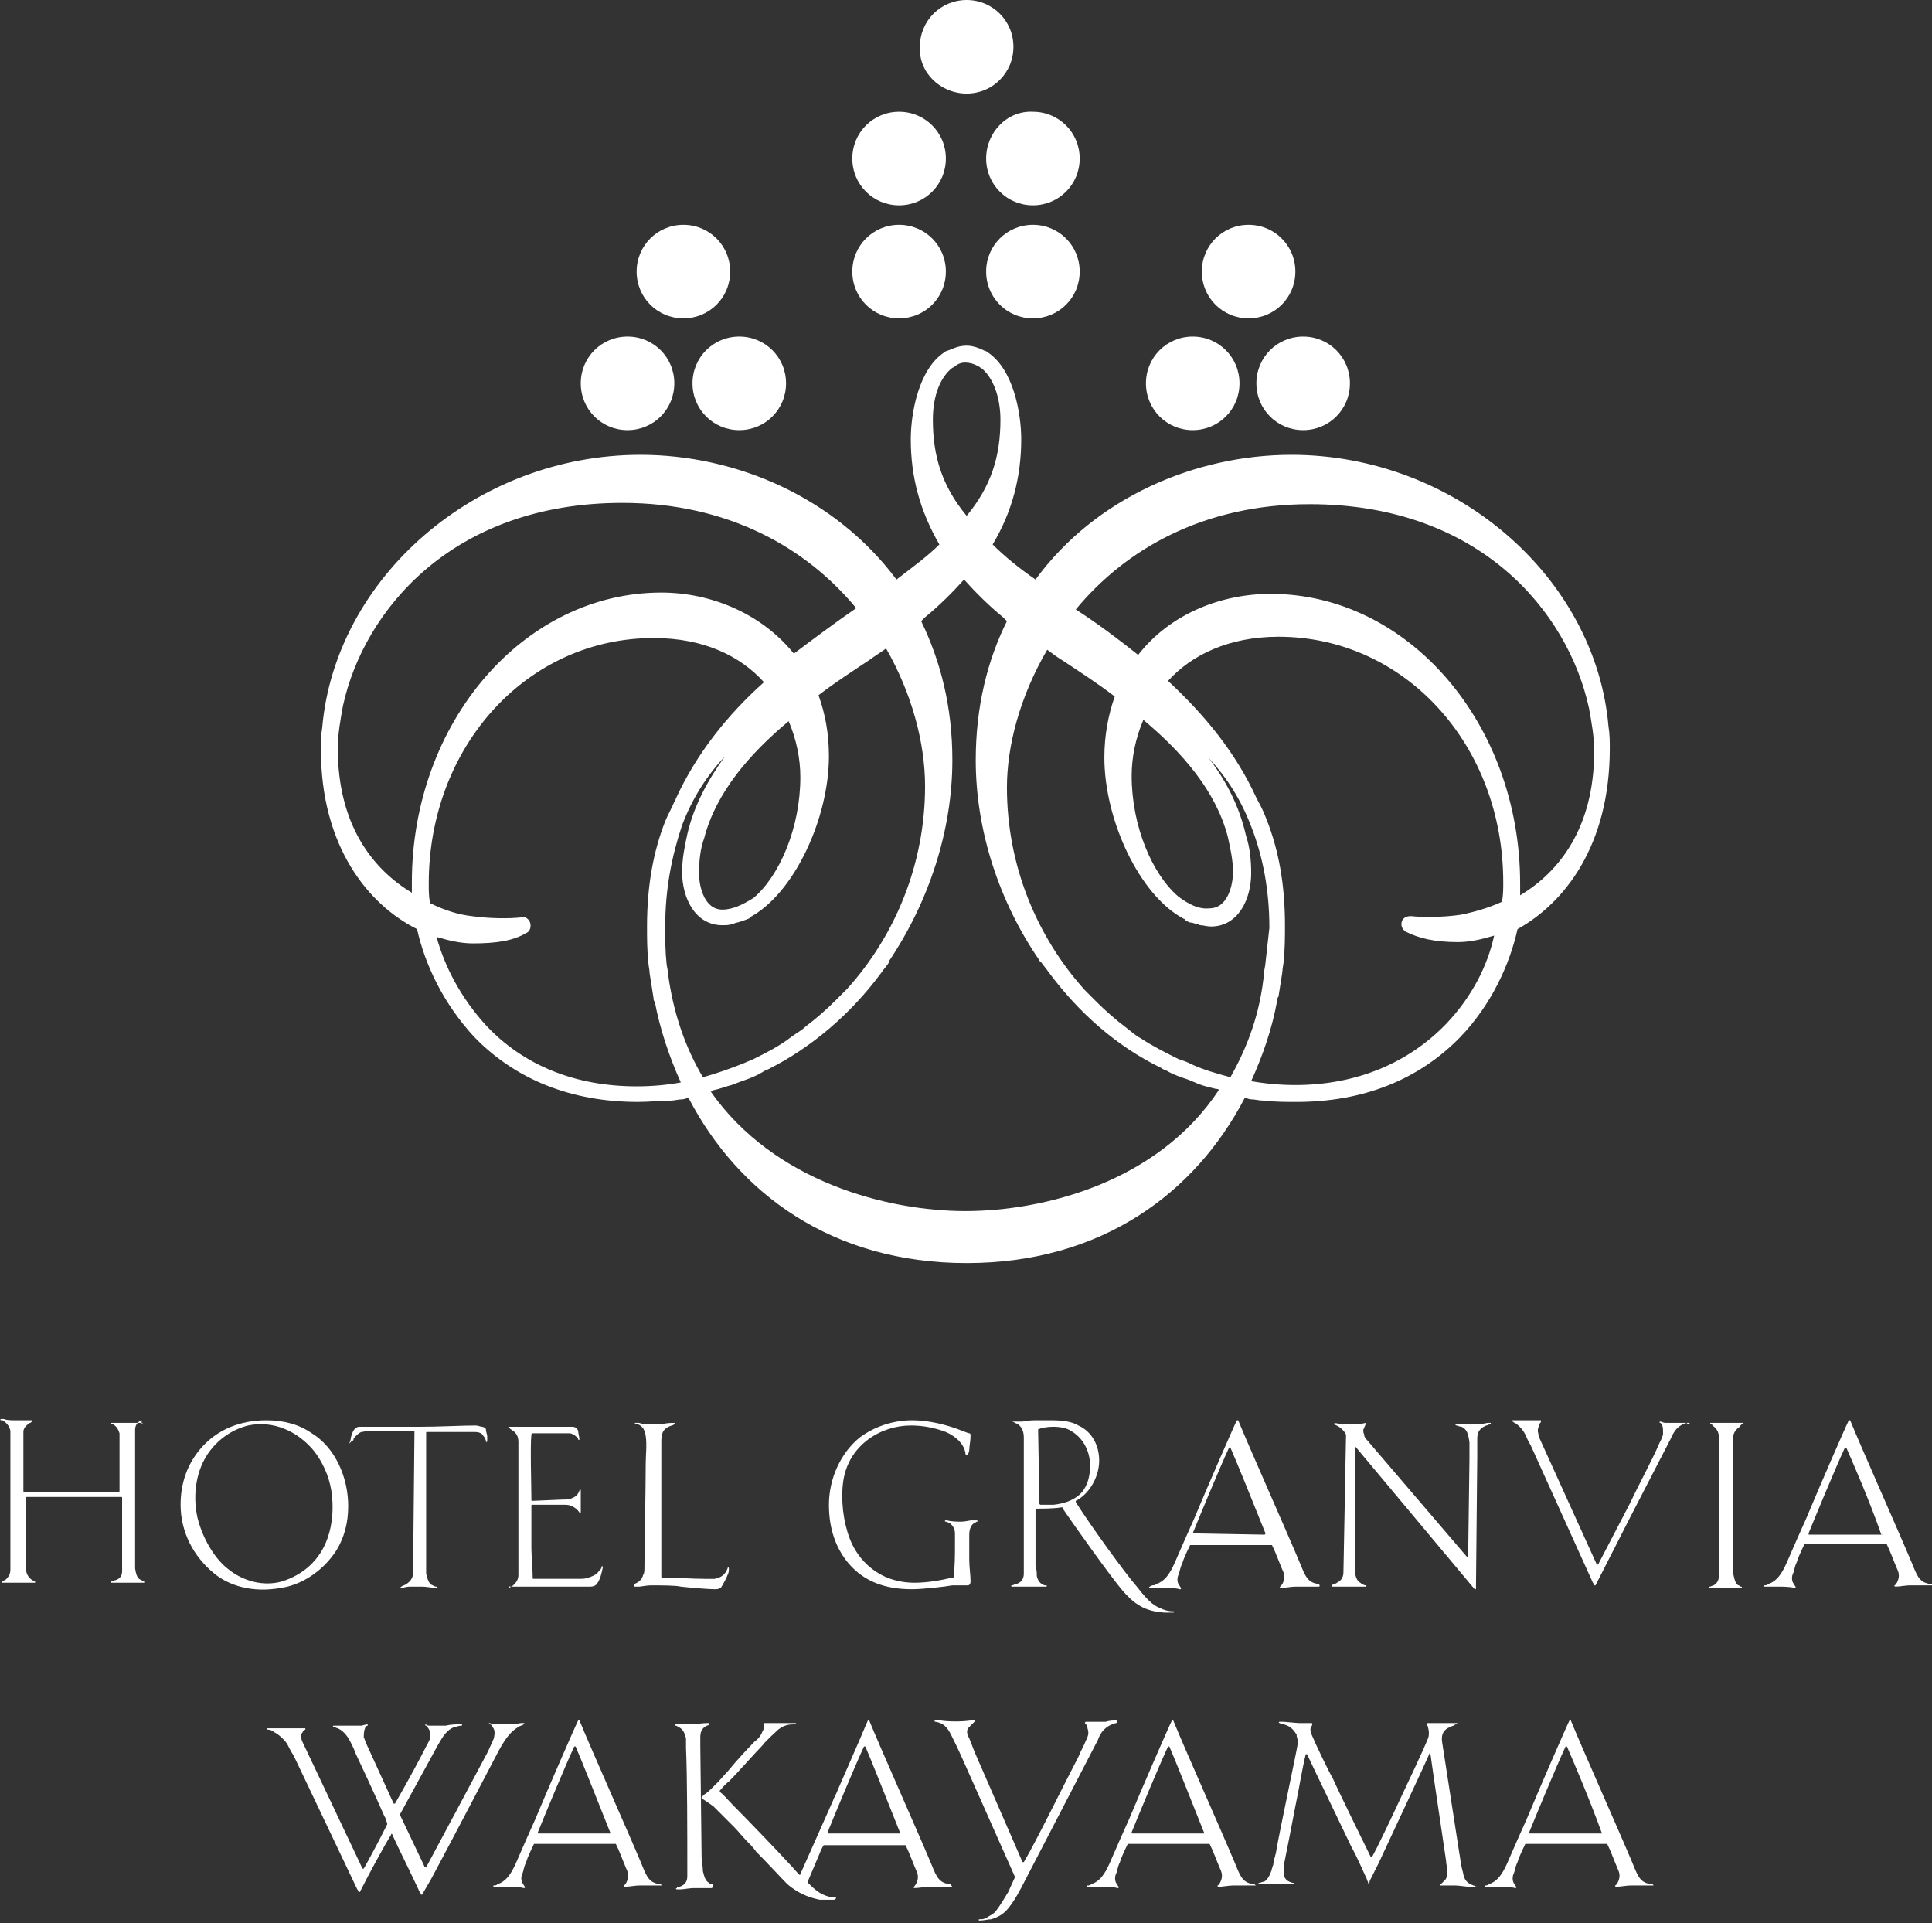 <?xml version="1.0" encoding="utf-8"?>
<!-- Generator: Adobe Illustrator 28.2.0, SVG Export Plug-In . SVG Version: 6.00 Build 0)  -->
<svg version="1.1" id="レイヤー_1" xmlns="http://www.w3.org/2000/svg" xmlns:xlink="http://www.w3.org/1999/xlink" x="0px"
	 y="0px" viewBox="0 0 148.7 148" style="enable-background:new 0 0 148.7 148;" xml:space="preserve">
<rect x="0" y="0" width="148.7" height="148" fill="#333333" stroke="none"/>
<style type="text/css">
	.st0{fill:#FFF;}
	.st1{fill:#FFF;}
</style>
<g>
	<g>
		<path class="st0" d="M53.3,29.5c0,2,1.6,3.6,3.6,3.6c2,0,3.6-1.6,3.6-3.6c0-2-1.6-3.6-3.6-3.6C54.9,25.9,53.3,27.5,53.3,29.5z"/>
		<path class="st0" d="M48.3,33.1c2,0,3.6-1.6,3.6-3.6c0-2-1.6-3.6-3.6-3.6c-2,0-3.6,1.6-3.6,3.6C44.7,31.5,46.3,33.1,48.3,33.1z"/>
		<path class="st0" d="M52.6,24.5c2,0,3.6-1.6,3.6-3.6c0-2-1.6-3.6-3.6-3.6c-2,0-3.6,1.6-3.6,3.6C49,22.9,50.6,24.5,52.6,24.5z"/>
		<path class="st0" d="M69.2,24.5c2,0,3.6-1.6,3.6-3.6c0-2-1.6-3.6-3.6-3.6c-2,0-3.6,1.6-3.6,3.6C65.6,22.9,67.2,24.5,69.2,24.5z"/>
		<path class="st0" d="M69.2,15.8c2,0,3.6-1.6,3.6-3.6c0-2-1.6-3.6-3.6-3.6c-2,0-3.6,1.6-3.6,3.6C65.6,14.2,67.2,15.8,69.2,15.8z"/>
		<path class="st0" d="M74.4,7.2c2,0,3.6-1.6,3.6-3.6c0-2-1.6-3.6-3.6-3.6c-2,0-3.6,1.6-3.6,3.6C70.7,5.6,72.4,7.2,74.4,7.2z"/>
		<path class="st0" d="M91.8,33.1c2,0,3.6-1.6,3.6-3.6c0-2-1.6-3.6-3.6-3.6c-2,0-3.6,1.6-3.6,3.6C88.2,31.5,89.8,33.1,91.8,33.1z"/>
		<path class="st0" d="M96.7,29.5c0,2,1.6,3.6,3.6,3.6c2,0,3.6-1.6,3.6-3.6c0-2-1.6-3.6-3.6-3.6C98.3,25.9,96.7,27.5,96.7,29.5z"/>
		<path class="st0" d="M96.1,24.5c2,0,3.6-1.6,3.6-3.6c0-2-1.6-3.6-3.6-3.6c-2,0-3.6,1.6-3.6,3.6C92.5,22.9,94.1,24.5,96.1,24.5z"/>
		<path class="st0" d="M79.5,17.3c-2,0-3.6,1.6-3.6,3.6c0,2,1.6,3.6,3.6,3.6c2,0,3.6-1.6,3.6-3.6C83.1,18.9,81.5,17.3,79.5,17.3z"/>
		<path class="st0" d="M75.9,12.2c0,2,1.6,3.6,3.6,3.6c2,0,3.6-1.6,3.6-3.6c0-2-1.6-3.6-3.6-3.6C77.5,8.5,75.9,10.2,75.9,12.2z"/>
		<path class="st0" d="M123.9,57.6c0-0.5,0-1.1-0.1-1.7c-1-11.5-11.8-20.9-24.4-20.9c-7.4,0-15.1,3.3-19.7,9.6
			c-1.3-0.9-2.4-1.8-3.3-2.7c1.5-2.5,2.2-5.2,2.2-8.1c0-2-0.6-5.4-2.6-6.7c-0.1-0.1-0.2-0.1-0.2-0.1c-0.4-0.2-0.9-0.4-1.4-0.4
			c-0.6,0-1,0.2-1.5,0.4c-0.1,0-0.2,0.1-0.2,0.1c-2,1.3-2.6,4.7-2.6,6.7c0,2.9,0.7,5.5,2.2,8.1c-0.9,0.9-2,1.7-3.3,2.7
			C64.3,38.3,56.7,35,49.3,35C36.6,35,25.8,44.5,24.8,56c-0.1,0.6-0.1,1.1-0.1,1.7c0,7.4,3.6,11.9,7.4,13.8c0.6,2.7,2,5.7,4.4,8.3
			c3.2,3.3,7.5,5,12.6,5c0.9,0,1.7-0.1,2.5-0.1c0.3,0,0.6-0.1,0.9-0.1c0.2,0,0.3-0.1,0.5-0.1c3.8,7.3,11,12.7,21.4,12.7
			c10.4,0,17.6-5.4,21.4-12.7c0.2,0,0.3,0.1,0.5,0.1c0.3,0,0.6,0.1,1,0.1c0.8,0.1,1.7,0.1,2.5,0.1c5.1,0,9.4-1.7,12.6-5
			c2.4-2.5,3.8-5.6,4.4-8.3C120.4,69.5,123.9,65.1,123.9,57.6z M26,57.6c0-1.1,0.2-2.2,0.4-3.3C28,47,34.8,38.7,47.9,38.7
			c8.2,0,14.2,3.5,18,8.1c-1.6,1.1-3.2,2.3-4.8,3.5c-2.5-3.1-6.4-4.7-10.2-4.7c-10.6,0-19.2,10-19.2,22.3c0,0.2,0,0.5,0,0.8
			C28.7,66.9,26,63.5,26,57.6z M74.3,93.2c-5.9,0-14.7-2.2-19.6-9.2c0.1,0,0.2,0,0.2-0.1c0.5-0.1,1-0.3,1.4-0.4
			c0.3-0.1,0.5-0.2,0.8-0.3c0.6-0.2,1.1-0.4,1.6-0.7c0.1-0.1,0.2-0.1,0.4-0.2c3.4-1.7,6.4-4.3,8.7-7.4c0.2-0.3,0.4-0.5,0.6-0.8
			c0,0,0-0.1,0-0.1c3.1-4.6,4.9-10.1,4.9-15.5c0-4.1-0.9-7.6-2.4-10.7c0.1-0.1,0.2-0.2,0.3-0.3c1.1-0.9,2.1-1.9,3-2.9
			c0.9,1,1.9,2,3,2.9c0.1,0.1,0.2,0.2,0.3,0.3c-1.5,3-2.4,6.6-2.4,10.7c0,5.4,1.8,10.9,4.9,15.4c0,0,0,0.1,0.1,0.1
			c0.2,0.3,0.4,0.5,0.6,0.8c2.3,3.1,5.2,5.7,8.7,7.4c0.1,0.1,0.2,0.1,0.4,0.2c0.5,0.3,1.1,0.5,1.7,0.7c0.2,0.1,0.5,0.2,0.7,0.3
			c0.5,0.2,1,0.3,1.4,0.4c0.1,0,0.2,0,0.2,0.1C89.1,91,80.3,93.2,74.3,93.2z M74.3,27.9c0.3,0,0.7,0.1,1,0.3c0.1,0,0.1,0.1,0.2,0.1
			c0.9,0.7,1.5,2.2,1.5,4c0,2.8-0.7,5.1-2.6,7.4c-1.9-2.3-2.6-4.6-2.6-7.4c0-1.9,0.6-3.3,1.5-4c0.1,0,0.1-0.1,0.2-0.1
			C73.7,28,74,27.9,74.3,27.9z M90.7,69c-2-1.7-3.6-5.4-3.6-9.3c0-1.4,0.3-2.9,0.9-4.3c3,2.5,5.6,5.5,6.5,9c0.2,0.9,0.4,1.8,0.4,2.7
			c0,1-0.4,2.8-1.8,2.8C92.3,70,91.5,69.6,90.7,69z M55.6,70c-1.4,0-1.8-1.8-1.8-2.8c0-0.9,0.1-1.9,0.4-2.7c0.9-3.5,3.5-6.5,6.5-9
			c0.6,1.4,0.9,2.9,0.9,4.3c0,3.9-1.6,7.6-3.6,9.3C57.2,69.6,56.4,70,55.6,70z M55.8,58.2c-1.3,1.8-2.4,3.8-2.9,6
			c-0.2,0.9-0.4,1.9-0.4,2.9c0,2,1,4.1,3.1,4.1c0.3,0,0.5,0,0.8-0.1c0.1,0,0.2-0.1,0.3-0.1c0.1,0,0.3-0.1,0.4-0.1
			c0.2-0.1,0.3-0.1,0.5-0.2c0,0,0.1,0,0.1-0.1c3.4-1.8,6.1-7.6,6.1-12.4c0-1.8-0.3-3.3-0.8-4.7c1.3-1,2.7-1.9,3.9-2.7
			c0.4-0.3,0.9-0.6,1.3-0.9c2,3.5,3,7.3,3,10.6c0,6-2.3,11.5-6,15.6c-0.3,0.3-0.6,0.6-0.9,0.9c-0.7,0.7-1.5,1.4-2.3,2
			c-0.3,0.3-0.7,0.5-1.1,0.8C60,80.5,59,81,58,81.5c-0.2,0.1-0.5,0.2-0.7,0.3c-1,0.4-2.1,0.8-3.2,1.1c-1.3-2.2-2.3-4.9-2.7-8.1
			c0-0.2-0.1-0.5-0.1-0.7c-0.1-0.9-0.1-1.8-0.1-2.8c0-2.9,0.5-5.4,1.3-7.8C53.3,61.4,54.4,59.7,55.8,58.2z M97.4,74.1
			c0,0.2-0.1,0.5-0.1,0.7C97,78,96,80.6,94.7,82.9c-1.1-0.3-2.2-0.6-3.2-1.1c-0.2-0.1-0.5-0.2-0.8-0.3c-1-0.5-2-1-2.9-1.6
			c-0.4-0.2-0.7-0.5-1.1-0.8c-0.8-0.6-1.6-1.3-2.3-2c-0.3-0.3-0.6-0.6-0.9-0.9c-3.7-4.1-6-9.6-6-15.6c0-3.2,1-7,3.1-10.6
			c0.4,0.3,0.8,0.6,1.3,0.9c1.2,0.8,2.6,1.7,3.9,2.7c-0.5,1.4-0.8,3-0.8,4.7c0,4.8,2.7,10.6,6.1,12.4c0,0,0.1,0,0.1,0.1
			c0.2,0.1,0.3,0.2,0.5,0.2c0.1,0,0.3,0.1,0.4,0.1c0.1,0,0.2,0.1,0.3,0.1c0.2,0,0.5,0.1,0.8,0.1c2.1,0,3.1-2.1,3.1-4.1
			c0-1-0.1-2-0.4-2.9c-0.5-2.2-1.5-4.2-2.9-6c1.4,1.5,2.5,3.2,3.3,5.3c0.9,2.3,1.4,4.9,1.4,7.8C97.6,72.3,97.5,73.2,97.4,74.1z
			 M117,68c0-12.3-8.6-22.3-19.2-22.3c-3.9,0-7.8,1.6-10.2,4.7c-1.5-1.2-3.1-2.4-4.8-3.5c3.8-4.6,9.8-8.1,18-8.1
			c13.1,0,19.9,8.3,21.5,15.7c0.2,1.1,0.4,2.2,0.4,3.3c0,5.9-2.7,9.3-5.7,11.1C117,68.5,117,68.2,117,68z M33.6,72.1
			c1,0.3,1.9,0.5,2.8,0.5c1.8,0,3.1-0.2,4.1-0.8c0.3-0.1,0.4-0.5,0.3-0.8c-0.1-0.3-0.4-0.5-0.7-0.4c-0.9,0.1-2.4,0.1-3.8-0.1
			c-0.9-0.1-2-0.4-3.2-1c-0.1-0.5-0.1-1-0.1-1.5c0-10.6,7.6-18.9,17.3-18.9c3.9,0,6.7,1.4,8.5,3.4C56,55,53.6,58,52,61.5
			c0,0.1-0.1,0.2-0.1,0.2c-0.2,0.5-0.5,1-0.7,1.5c-0.9,2.3-1.4,4.9-1.4,8.1c0,0.9,0,1.8,0.1,2.7c0,0.3,0.1,0.6,0.1,0.9
			c0.1,0.6,0.2,1.3,0.3,1.9c0,0.1,0,0.2,0.1,0.3c0.4,2.1,1.1,4.2,2,6.2c-1.1,0.2-2.2,0.3-3.4,0.3c-4.7,0-8.7-1.6-11.6-4.7
			C35.4,76.7,34.2,74.3,33.6,72.1z M111.3,78.8c-2.9,3-6.9,4.7-11.6,4.7c-1.1,0-2.3-0.1-3.4-0.3c0.9-2,1.6-4,2-6.2
			c0-0.1,0-0.2,0.1-0.3c0.1-0.6,0.2-1.3,0.3-1.9c0-0.3,0.1-0.6,0.1-0.9c0.1-0.9,0.1-1.8,0.1-2.7c0-3.2-0.5-5.8-1.4-8.1
			c-0.2-0.5-0.4-1-0.7-1.5c0-0.1-0.1-0.2-0.1-0.2c-1.6-3.5-4-6.4-6.8-9c1.8-2,4.7-3.4,8.5-3.4c9.7,0,17.3,8.3,17.3,18.9
			c0,0.5,0,1-0.1,1.5c-1.1,0.5-2.2,0.8-3.2,1c-1.4,0.2-2.9,0.2-3.8,0.1c-0.3,0-0.6,0.1-0.7,0.4c-0.1,0.3,0,0.6,0.3,0.8
			c1,0.5,2.2,0.8,4,0.8c0.9,0,1.8-0.2,2.8-0.5C114.5,74.3,113.3,76.7,111.3,78.8z"/>
	</g>
	<g>
		<g>
			<path class="st1" d="M102.6,109.6c0.4,0.1,0.8,0.4,1,0.8c0,0,0,0,0,0l-0.2,10.6c0,0.5-0.3,0.7-0.5,0.8c-0.1,0.1-0.3,0.1-0.4,0.2
				c0,0,0,0,0,0.1c0,0,0.2,0,0.3,0c0.1,0,0.6,0,0.9,0c0.3,0,1,0,1.4,0c0.1,0,0.1-0.1,0-0.1c-0.1,0-0.3-0.1-0.4-0.2
				c-0.2-0.1-0.4-0.4-0.4-0.9c0-0.5,0-1.2,0-1.5l0-8.1c0,0,0,0,0,0l9.2,11c0,0,0.1,0,0.1,0l0.1-10.2c0-0.4,0-0.9,0-1.4
				c0-0.5,0.2-0.8,0.7-1c0.1,0,0.2-0.1,0.3-0.1c0,0,0.1-0.1,0-0.1c0,0-0.1,0-0.2,0c-0.4,0.1-0.8,0.1-1.2,0.1c-0.2,0-0.8,0-0.9,0
				c-0.1,0-0.2,0-0.3,0c-0.1,0-0.1,0.1,0,0.1c0.1,0,0.2,0.1,0.4,0.1c0.4,0.2,0.5,0.5,0.6,1.2c0,0.4,0,0.8,0,1.3l-0.1,7.5
				c0,0.1,0,0.1-0.1,0l-7.7-9c-0.1-0.1-0.2-0.2-0.2-0.4c-0.1-0.2-0.1-0.4,0-0.5c0-0.1,0.1-0.2,0.1-0.3c0-0.1,0-0.1,0-0.1
				c-0.3,0.1-0.9,0.1-1.1,0.1c-0.2,0-0.6,0-0.9,0C102.9,109.5,102.7,109.5,102.6,109.6C102.6,109.5,102.6,109.6,102.6,109.6z"/>
			<path class="st1" d="M16.5,121.1c1.1,0.9,2.9,1.5,5.1,1.1c1.5-0.2,3.2-1.2,4.3-2.9c0.6-1,0.9-2.1,0.9-3.4c0-2.2-1-4.5-2.8-5.6
				c-1-0.7-2.2-1-3.5-1c-2,0-3.7,0.7-4.9,2c-1.1,1.2-1.7,2.7-1.7,4.5C13.9,117.9,14.9,119.8,16.5,121.1z M16.2,111.6
				c0.7-0.9,1.7-1.6,2.9-1.9c1.9-0.4,3.8,0.4,5.1,2c0.6,0.8,1.1,1.8,1.3,3c0.2,1.3,0.1,2.6-0.3,3.7c-0.6,1.7-1.9,2.8-3.5,3.3
				c-1.4,0.4-3,0-4.2-1c-1-0.8-1.9-2.3-2.3-3.9C14.8,115,15.1,113,16.2,111.6z"/>
			<path class="st1" d="M78,109.5c0,0,0.1,0,0.1,0c0.4,0.1,0.7,0.5,0.7,1.1c0,0.3,0,0.5,0,0.7l0,9.2c0,0.3,0,0.5,0,0.6
				c0,0.4-0.2,0.7-0.6,0.8c-0.1,0-0.2,0.1-0.3,0.1c-0.1,0-0.1,0.1,0,0.1c0.1,0,0.2,0,0.3,0c0.2,0,0.6,0,0.9,0c0.3,0,0.7,0,1.2,0
				c0.1,0,0.2,0,0.2,0c0.1,0,0.1-0.1,0-0.1c-0.1,0-0.1,0-0.1,0c-0.3-0.1-0.5-0.3-0.6-0.7c0-0.2,0-0.5-0.1-0.8l0-4.3
				c0-0.1,0-0.1,0.1-0.1c0.5,0,1.3,0,1.9-0.1c0.1,0,0.1,0,0.1,0.1c0.6,0.9,3.8,5.4,4.6,6.3c1.1,1.3,2,1.6,3.2,1.7c0.2,0,0.6,0,0.7,0
				c0.1,0,0.1-0.1,0-0.1c-0.4,0-0.7-0.1-0.9-0.2c-0.5-0.2-0.9-0.4-1.9-1.7c-0.8-0.9-3.5-4.6-4.7-6.5c0,0,0-0.1,0-0.1
				c1-0.5,1.8-1.8,1.8-3.1c0-1.1-0.5-2.2-1.6-2.7c-0.5-0.3-1.2-0.4-2.1-0.4c-0.4,0-0.7,0-1,0c-0.4,0-0.7,0-1.2,0.1
				c-0.3,0-0.5,0-0.8,0C78.2,109.5,78.1,109.5,78,109.5C78,109.5,78,109.5,78,109.5z M79.9,110c0.2-0.1,0.6-0.2,1.2-0.2
				c0.5,0,1,0.1,1.3,0.3c0.9,0.5,1.5,1.5,1.5,2.7c0,0.8-0.2,1.5-0.6,2c-0.5,0.6-1.3,0.9-2.2,1c-0.3,0-0.7,0-1,0
				c-0.1,0-0.1-0.1-0.1-0.1L79.9,110C79.9,110,79.9,110,79.9,110z"/>
			<path class="st1" d="M27.2,110.8c0-0.1,0.1-0.2,0.2-0.3c0.1-0.1,0.2-0.2,0.4-0.3c0.2,0,0.4-0.1,0.6-0.1c0.5,0,2.4,0,3.4,0
				c0.1,0,0.1,0,0.1,0.1l-0.1,10.1c0,0.3,0,0.5,0,0.7c0,0.5-0.3,0.8-0.7,1c-0.1,0-0.2,0.1-0.2,0.1c-0.1,0-0.1,0.2,0,0.1
				c0.1,0,0.4-0.1,0.6-0.1c0.3,0,0.7,0,1,0c0.3,0,0.8,0.1,1.1,0.1c0.1,0,0.1-0.1,0-0.1c-0.1,0-0.1,0-0.3-0.1
				c-0.3-0.1-0.4-0.5-0.5-0.9c0-0.2,0-0.4,0-0.7l0-10.1c0-0.1,0-0.1,0.1-0.1c1.1,0,3.1,0,3.6,0c0.4,0,0.6,0.1,0.7,0.3
				c0.1,0.1,0.2,0.3,0.2,0.4c0,0.1,0.1,0.1,0.1,0c0-0.1,0-0.3,0-0.4c0-0.1-0.1-0.3-0.1-0.5c0-0.1-0.2-0.2-0.3-0.2
				c-0.1,0-0.3-0.1-0.5-0.1c-1,0-2.8,0.1-4.3,0.1s-3.3,0-4.3,0c-0.1,0-0.2,0-0.3,0c-0.1,0-0.2,0-0.3,0.1c-0.1,0-0.1,0.1-0.2,0.2
				c-0.1,0.2-0.2,0.5-0.2,0.6c0,0.1-0.1,0.3-0.1,0.4C27.1,110.8,27.2,110.9,27.2,110.8z"/>
			<path class="st1" d="M130,109.5c0,0-0.1,0-0.2,0c-0.5,0-1.4,0-1.6,0c-0.2,0-0.3-0.1-0.4-0.1c-0.1,0-0.1,0.1,0,0.1
				c0.2,0.2,0.2,0.4,0.2,0.8c0,0.2-0.1,0.4-0.3,0.8c-0.5,1.2-1.6,3.2-2.2,4.5l-2.5,4.8c0,0-0.1,0-0.1,0l-4.4-9.7
				c-0.1-0.2-0.1-0.3-0.1-0.4c-0.1-0.2,0-0.5,0.1-0.7c0-0.1,0.1-0.1,0.1-0.2c0,0,0-0.1,0-0.1c-0.1,0-0.2,0-0.4,0c-0.1,0-0.5,0-0.7,0
				c-0.2,0-0.7,0-0.8,0c-0.1,0-0.2,0-0.3,0c-0.1,0-0.1,0.1,0,0.1c0.1,0,0.1,0.1,0.2,0.1c0.3,0.2,0.6,0.5,0.8,0.9
				c0.1,0.2,0.2,0.5,0.4,0.8l4.8,10.6c0,0,0.1,0.1,0.1,0.2c0,0,0.1,0,0.1,0l2.6-5.1l3.2-6.2c0.3-0.7,0.6-1,1.2-1.2
				C129.9,109.6,130,109.6,130,109.5C130.1,109.6,130.1,109.5,130,109.5z"/>
			<path class="st1" d="M88.5,122.2c0.1,0,0.3,0,0.4,0c0.2,0,0.4,0,0.7,0s0.9,0,1.2,0.1c0.1,0,0.1,0,0.1-0.1
				c-0.1-0.1-0.1-0.2-0.2-0.3c-0.1-0.2-0.1-0.5,0-0.7c0.1-0.2,0.1-0.5,0.3-0.9c0.1-0.4,0.6-1.4,0.6-1.4c0,0,0,0,0.1,0h6.1
				c0,0,0.1,0,0.1,0c0.3,0.6,0.5,1.2,0.8,1.9c0.2,0.4,0.2,0.7,0,1.1c-0.1,0.1-0.1,0.2-0.2,0.2c0,0,0,0.1,0.1,0.1
				c0.3,0,0.8-0.1,1.1-0.1c0.3,0,0.8,0,1.1,0c0.3,0,0.5,0,0.7,0c0.1,0,0.1-0.1,0-0.2c-0.8-0.1-1-0.5-1.4-1.5
				c-1-2.4-3.9-8.9-4.8-11.1l0,0c0,0,0,0-0.1,0c-0.3,0.6-2.3,5.2-3.3,7.6c-0.4,0.9-0.9,2-1.5,3.4c-0.4,0.9-0.8,1.4-1.4,1.6
				c-0.1,0.1-0.2,0.1-0.3,0.1C88.4,122.1,88.4,122.2,88.5,122.2z M91.8,118c0.4-1,2.1-5.1,2.8-6.6c0,0,0,0,0.1,0
				c0.4,0.9,1.7,4.1,2.7,6.6c0,0,0,0.1-0.1,0.1L91.8,118C91.8,118.1,91.8,118.1,91.8,118z"/>
			<path class="st1" d="M148.6,121.9c-0.8-0.1-1-0.5-1.4-1.5c-1-2.4-3.9-8.9-4.8-11.1l0,0c0,0,0,0-0.1,0c-0.3,0.6-2.3,5.2-3.3,7.6
				c-0.4,0.9-0.9,2-1.5,3.4c-0.4,0.9-0.8,1.4-1.4,1.6c-0.1,0.1-0.2,0.1-0.3,0.1c-0.1,0,0,0.1,0,0.1c0.1,0,0.3,0,0.4,0
				c0.2,0,0.4,0,0.7,0c0.2,0,0.9,0,1.2,0.1c0.1,0,0.1,0,0.1-0.1c-0.1-0.1-0.1-0.2-0.2-0.3c-0.1-0.2-0.1-0.5,0-0.7
				c0.1-0.2,0.1-0.5,0.3-0.9c0.1-0.4,0.6-1.4,0.6-1.4c0,0,0,0,0.1,0h6.1c0,0,0.1,0,0.1,0c0.3,0.6,0.5,1.2,0.8,1.9
				c0.2,0.4,0.2,0.7,0,1.1c-0.1,0.1-0.1,0.2-0.2,0.2c0,0,0,0.1,0.1,0.1c0.3,0,0.8-0.1,1.1-0.1c0.3,0,0.8,0,1.1,0c0.3,0,0.5,0,0.7,0
				C148.7,122.1,148.8,121.9,148.6,121.9z M144.8,118.1h-5.5c-0.1,0-0.1,0-0.1-0.1c0.4-1,2.1-5.1,2.8-6.6c0,0,0,0,0.1,0
				C142.5,112.3,143.9,115.5,144.8,118.1C144.9,118,144.9,118.1,144.8,118.1z"/>
			<path class="st1" d="M70.2,122.3c0.8,0,2.6-0.2,3.1-0.3c0.2,0,0.6,0,0.9,0c0.1,0,0.2,0,0.3,0c0.1,0,0.2-0.1,0.2-0.3
				c0-0.5-0.1-1.1-0.1-1.7c0-0.6,0-1.6,0-1.9c0-0.5,0.2-0.8,0.4-0.9c0.1,0,0.1-0.1,0.2-0.1c0.1,0,0-0.1,0-0.1c-0.1,0-0.2,0-0.4,0
				c-0.2,0-0.5,0.1-0.8,0.1c-0.3,0-0.8,0-1.1-0.1c0,0-0.1,0-0.1,0c-0.1,0-0.1,0.1,0,0.1c0.1,0,0.2,0.1,0.3,0.1
				c0.2,0.2,0.4,0.4,0.4,0.8c0,0.2,0,0.6,0,0.9c0,0.6,0,1.7-0.1,2.4c0,0.1,0,0.1-0.1,0.1c-0.8,0.2-1.9,0.4-2.9,0.4
				c-2.8,0-4.4-1.8-5-3.4c-0.5-1.3-0.7-3-0.5-4.4c0.4-2.8,2.9-4.3,5.2-4.3c1,0,1.9,0.2,2.7,0.5c0.9,0.4,1.4,1,1.5,1.6
				c0,0.1,0,0.1,0.1,0.2c0,0,0.1,0,0.1,0c0-0.1,0.1-0.3,0.1-0.4c0-0.3,0.1-0.7,0.1-1.1c0-0.1,0-0.2-0.1-0.2c-0.1,0-0.8-0.3-1.1-0.4
				c-1.2-0.4-2.3-0.6-3.3-0.6c-1.5,0-2.9,0.5-4,1.3c-1.5,1.2-2.4,3.2-2.4,5.2c0,1.8,0.5,3.3,1.5,4.5
				C66.5,121.7,68.1,122.3,70.2,122.3z"/>
			<path class="st1" d="M11,109.5c0,0-0.2,0-0.4,0c-0.2,0-0.7,0-1,0c-0.3,0-0.6,0-0.8,0c-0.1,0-0.2,0-0.2,0c-0.1,0-0.1,0.1,0,0.1
				c0,0,0.1,0,0.1,0c0.3,0.2,0.4,0.4,0.5,0.7c0,0.2,0,0.5,0,0.7l0,3.7c0,0.1,0,0.1-0.1,0.1l-7.2,0c-0.1,0-0.1,0-0.1-0.1l0-3.6
				c0-0.3,0-0.7,0-0.9c0-0.3,0.2-0.5,0.5-0.7c0.1,0,0.1-0.1,0.2-0.1c0,0,0-0.1,0-0.1c0,0-0.2,0-0.4,0c-0.2,0-0.7,0-0.9,0
				c-0.3,0-0.7,0-0.9-0.1c-0.1,0-0.2,0-0.2,0c-0.1,0-0.1,0.1,0,0.1c0,0,0,0,0.1,0c0.3,0.2,0.5,0.4,0.6,0.8c0,0.2,0,0.5,0,0.7l0,9.5
				c0,0.2,0,0.4,0,0.5c0,0.4-0.2,0.6-0.4,0.8c-0.1,0-0.2,0.1-0.2,0.1c-0.1,0-0.1,0.1,0,0.1c0.4,0,0.8,0,1.1,0c0.3,0,1,0,1.1,0
				c0.1,0,0.2,0,0.3,0c0,0,0-0.1,0-0.1c-0.1,0-0.1,0-0.2-0.1c-0.2-0.1-0.5-0.4-0.5-0.9c0-0.1,0-0.3,0-0.5l0-4.9c0-0.1,0-0.1,0.1-0.1
				l7.2,0c0.1,0,0.1,0,0.1,0.1l0,5c0,0.2,0,0.4,0,0.6c0,0.4-0.2,0.6-0.5,0.7c-0.1,0-0.2,0.1-0.3,0.1c-0.1,0-0.1,0.1,0,0.1
				c0.1,0,0.2,0,0.3,0c0.3,0,0.7,0,0.9,0c0.3,0,0.8,0,1,0c0.2,0,0.3,0,0.3,0c0,0,0-0.1,0-0.1c-0.1,0-0.2-0.1-0.2-0.1
				c-0.3-0.1-0.4-0.3-0.5-0.9c0-0.1,0-0.4,0-0.6l0-9.3c0-0.4,0-0.6,0-0.8c0-0.3,0.2-0.6,0.5-0.7C10.9,109.6,10.9,109.6,11,109.5
				C11,109.5,11,109.5,11,109.5z"/>
			<path class="st1" d="M134.2,109.5c-0.1,0-0.2,0-0.4,0c-0.2,0-0.7,0-1,0c-0.3,0-0.7,0-0.9,0c-0.1,0-0.2,0-0.2,0
				c-0.1,0-0.1,0.1,0,0.1c0,0,0.1,0,0.1,0.1c0.3,0.2,0.5,0.5,0.5,0.9c0,0.2,0,0.3,0,0.5l0,9.6c0,0.2,0,0.3,0,0.5
				c0,0.4-0.1,0.6-0.4,0.8c-0.1,0-0.2,0.1-0.3,0.1c-0.1,0-0.1,0.1,0,0.1c0.1,0,0.2,0,0.3,0c0.3,0,0.7,0,0.9,0c0.3,0,0.7,0,0.9,0
				c0.2,0,0.3,0,0.3,0c0.1,0,0.1-0.1,0-0.1c-0.1,0-0.1-0.1-0.2-0.1c-0.2-0.1-0.3-0.4-0.4-0.9c0-0.1,0-0.4,0-0.6l0-9.2
				c0-0.4,0-0.6,0-0.7c0-0.3,0.2-0.6,0.5-0.8C134,109.6,134.1,109.6,134.2,109.5C134.2,109.5,134.2,109.5,134.2,109.5z"/>
			<path class="st1" d="M39.3,122.1c0.4,0,1.3,0,1.8,0h4.3c0.3,0,0.5-0.1,0.6-0.3c0.2-0.3,0.3-0.7,0.4-1.2c0-0.1-0.1-0.1-0.1,0
				c0,0.1-0.1,0.2-0.2,0.3c-0.2,0.3-0.5,0.4-0.8,0.5c-0.2,0.1-0.5,0.1-0.9,0.1c-0.8,0-2.7,0-3.3,0c-0.1,0-0.1,0-0.1-0.1
				c0-0.6-0.1-1.8-0.1-2.2l0-3.3c0-0.1,0-0.1,0.1-0.1l2.3,0c0.3,0,0.5,0,0.7,0.1c0.2,0.1,0.4,0.2,0.6,0.5c0,0.1,0.1,0,0.1,0
				c0-0.1,0-0.2,0-0.3c0-0.3,0-0.8,0-1.1c0-0.1,0-0.3,0-0.3c0-0.1-0.1-0.1-0.1,0c-0.1,0.3-0.3,0.5-0.6,0.6c-0.1,0.1-0.4,0.1-0.7,0.1
				l-2.3,0.1c-0.1,0-0.1,0-0.1-0.1c0-0.9-0.1-4.2,0-5c0,0,0-0.1,0.1-0.1c0.1,0,2.3,0,2.3,0c0.2,0,0.4,0,0.5,0c0.2,0,0.4,0.1,0.6,0.3
				c0.1,0.1,0.1,0.1,0.1,0.2c0,0,0.1,0,0.1,0c0-0.2-0.1-0.5-0.1-0.7c-0.1-0.2-0.2-0.3-0.5-0.3c-0.1,0-0.2,0-0.3,0
				c-1.3,0-3.7,0-4.5,0c-0.1,0-0.1,0.1,0,0.1c0.1,0.1,0.3,0.2,0.4,0.3c0.2,0.2,0.3,0.4,0.3,0.8c0,0.2,0,1.2,0,1.6l0,7.4
				c0,0.3,0,0.9,0,1.2c0,0.4-0.2,0.6-0.4,0.8c-0.1,0.1-0.2,0.1-0.3,0.2C39.2,122,39.2,122.1,39.3,122.1z"/>
			<path class="st1" d="M48.9,122.1c0.1,0,0.2,0,0.3,0c0.1,0,0.6-0.1,0.9-0.1c0.7,0,1.9,0,2.3,0.1c0.9,0.1,2.2,0.2,2.6,0.2
				c0.4,0,0.5-0.1,0.6-0.3c0.1-0.2,0.3-0.5,0.4-0.8c0.1-0.2,0.1-0.3,0.1-0.5c0-0.1-0.1-0.1-0.1,0c-0.2,0.5-0.5,0.7-1,0.8
				c-0.2,0-0.5,0-0.8,0c-0.8,0-2.4-0.1-3.2-0.1c-0.1,0-0.1,0-0.1-0.1c0-1.7,0-7.9,0-10.4c0-0.7,0.2-1,0.8-1.2c0.1,0,0.2-0.1,0.2-0.1
				c0.1,0,0-0.1,0-0.1c-0.2,0-0.6,0-0.9,0.1c-0.1,0-0.5,0-0.8,0c-0.3,0-0.8,0-1-0.1c-0.1,0-0.3,0-0.4,0c0,0,0,0,0,0
				c0,0,0.2,0.1,0.3,0.1c0.4,0.2,0.5,0.4,0.6,0.9c0.1,0.7,0,1.5,0,2.1c0,1.7-0.1,7.2-0.1,8.1c0,0.1,0,0.4-0.1,0.5
				c-0.1,0.4-0.4,0.6-0.7,0.7C48.8,122.1,48.8,122.1,48.9,122.1z"/>
		</g>
		<g>
			<path class="st1" d="M39.9,132.9c0.1-0.1,0.3-0.1,0.4-0.2c0.1,0,0.1-0.1,0-0.1c0,0-0.1,0-0.2,0c-0.5,0.1-0.9,0.1-1,0.1
				c-0.4,0-0.8,0-1,0c-0.2,0-0.4-0.1-0.4-0.1c-0.1,0-0.1,0.1,0,0.1c0.1,0,0.2,0.1,0.2,0.2c0.2,0.2,0.2,0.5,0.1,0.9
				c-0.1,0.2-0.3,0.7-0.5,1.1c-0.9,1.7-4,7.5-4.7,8.8c0,0-0.1,0-0.1,0l-1.9-4c0,0,0-0.1,0-0.1l2.9-5.3c0.4-0.7,0.7-1.2,1.3-1.4
				c0.1,0,0.3-0.1,0.5-0.1c0.1,0,0.1-0.1,0-0.1c0,0-0.1,0-0.2,0c-0.2,0-0.6,0-1,0.1c-0.4,0-0.9,0-1.1,0c-0.2,0-0.4,0-0.4-0.1
				c-0.1,0-0.1,0.1,0,0.1c0.2,0.2,0.4,0.5,0.3,0.9c0,0.2-0.1,0.3-0.3,0.7c-0.3,0.6-1.3,2.5-2.4,4.4c0,0-0.1,0-0.1,0l-2.1-4.6
				c-0.1-0.2-0.1-0.3-0.2-0.5c0-0.2,0-0.5,0.1-0.7c0-0.1,0.1-0.2,0.2-0.2c0,0,0-0.1,0-0.1c-0.2,0-0.4,0.1-0.5,0.1
				c-0.1,0-0.5,0-0.7,0c-0.2,0-0.6,0-0.9,0c-0.1,0-0.2,0-0.3,0c-0.1,0-0.2,0-0.2,0c-0.1,0-0.1,0.1,0,0.1c0.1,0,0.2,0.1,0.3,0.1
				c0.4,0.2,0.7,0.5,1,1.1c0.1,0.2,0.3,0.6,0.4,0.9c0,0,1.6,3.4,2.2,4.8c0.1,0.1,0.1,0.3,0.2,0.5c0,0,0,0.1,0,0.1
				c-0.7,1.4-1.4,2.7-1.8,3.4c0,0-0.1,0-0.1,0l-4.5-9.5c-0.1-0.2-0.2-0.4-0.2-0.5c-0.1-0.2,0-0.4,0.1-0.5c0-0.1,0.2-0.2,0.2-0.2
				c0,0,0-0.1,0-0.1c-0.1,0-0.4,0-0.5,0c-0.1,0-0.5,0-0.7,0c-0.2,0-0.6,0-0.9,0c-0.2,0-0.4,0-0.5,0c-0.1,0-0.2,0-0.3,0
				c-0.1,0-0.1,0.1,0,0.1c0.2,0,0.4,0.1,0.5,0.2c0.4,0.2,0.8,0.6,1,0.9c0.1,0.2,0.3,0.6,0.5,0.9l4.9,10.3c0,0,0.1,0.1,0.1,0.2
				c0,0,0.1,0,0.1,0c0.7-1.4,1.9-3.6,2.4-4.4c0-0.1,0.1-0.1,0.1,0c0.4,0.9,1.6,3.3,2.1,4.4c0,0,0.1,0.1,0.1,0.2c0,0,0.1,0,0.1,0
				c0.2-0.4,0.6-1,0.9-1.6c1.6-3,3.8-7.2,5-9.5C39,133.6,39.4,133.2,39.9,132.9z"/>
			<path class="st1" d="M50.8,145c-0.8-0.1-1-0.5-1.4-1.5c-1-2.4-3.9-8.9-4.8-11.1l0,0c0,0,0,0-0.1,0c-0.3,0.6-2.3,5.2-3.3,7.6
				c-0.4,0.9-0.9,2-1.5,3.4c-0.4,0.9-0.8,1.4-1.4,1.6c-0.1,0.1-0.2,0.1-0.3,0.1c-0.1,0,0,0.1,0,0.1c0.1,0,0.3,0,0.4,0
				c0.2,0,0.4,0,0.7,0c0.2,0,0.9,0,1.2,0.1c0.1,0,0.1,0,0.1-0.1c-0.1-0.1-0.1-0.2-0.2-0.3c-0.1-0.2-0.1-0.5,0-0.7
				c0.1-0.2,0.1-0.5,0.3-0.9c0.1-0.4,0.6-1.4,0.6-1.4c0,0,0,0,0.1,0h6.1c0,0,0.1,0,0.1,0c0.3,0.6,0.5,1.2,0.8,1.9
				c0.2,0.4,0.2,0.7,0,1.1c-0.1,0.1-0.1,0.2-0.2,0.2c0,0,0,0.1,0.1,0.1c0.3,0,0.8-0.1,1.1-0.1c0.3,0,0.8,0,1.1,0c0.3,0,0.5,0,0.7,0
				C50.9,145.1,50.9,145,50.8,145z M47,141.1h-5.5c-0.1,0-0.1,0-0.1-0.1c0.4-1,2.1-5.1,2.8-6.6c0,0,0,0,0.1,0
				C44.7,135.3,46,138.6,47,141.1C47,141.1,47,141.1,47,141.1z"/>
			<path class="st1" d="M54.8,145c-0.1,0-0.2,0-0.2-0.1c-0.3-0.1-0.4-0.5-0.5-0.9c0-0.4-0.1-0.8-0.1-1.1l-0.1-8.6c0-0.1,0-0.4,0-0.6
				c0-0.4,0.1-0.7,0.5-0.9c0.1,0,0.2-0.1,0.2-0.1c0,0,0-0.1,0-0.1c0,0-0.1,0-0.2,0c-0.3,0-1,0.1-1.2,0.1c-0.3,0-0.8,0-0.9,0
				c-0.1,0-0.2,0-0.3,0c0,0-0.1,0.1,0,0.1c0,0,0.1,0,0.2,0.1c0.3,0.1,0.5,0.4,0.6,0.9c0,0.2,0,0.5,0,0.7c0.1,2.2,0.1,6.8,0.1,9
				c0,0.4,0,0.7,0,0.9c0,0.5-0.3,0.7-0.6,0.8c-0.1,0-0.2,0-0.2,0.1c-0.1,0-0.1,0.1,0,0.1c0.1,0,0.2,0,0.3,0c0.2,0,0.7-0.1,1-0.1
				c0.4,0,0.8,0,1,0c0.2,0,0.3,0,0.4,0C54.9,145.1,54.9,145,54.8,145z"/>
			<path class="st1" d="M85.9,132.6c0.1,0,0.1-0.2,0-0.2c-0.2,0-0.5,0-0.8,0.1c-0.3,0-0.9,0-1.1,0c-0.1,0-0.3,0-0.4,0
				c-0.1,0-0.1,0.1-0.1,0.1c0.1,0.1,0.2,0.2,0.2,0.4c0.1,0.3,0.1,0.5-0.1,0.9c-0.2,0.5-0.4,0.8-0.6,1.3c-1,1.9-3.4,6.8-4.2,8.1
				c0,0-0.1,0-0.1,0l-3.7-8.5c-0.2-0.5-0.4-1.1-0.5-1.2c-0.1-0.3-0.1-0.5,0.1-0.7c0.1-0.1,0.3-0.3,0.4-0.4c0.1,0,0-0.1,0-0.1
				c-0.1,0-0.2,0-0.3,0c-0.6,0.1-1.7,0.1-2.3,0c-0.2,0-0.3,0-0.4,0c-0.1,0-0.1,0.1,0,0.1c0.6,0.1,0.9,0.4,1.2,1
				c0.2,0.4,0.5,1,0.9,1.9l4,9c0,0,0,0.1,0,0.1l-0.5,1.1c-0.3,0.5-0.6,1-0.9,1.4c-0.2,0.3-0.5,0.4-0.8,0.6c-0.2,0.1-0.3,0.1-0.5,0.1
				c-0.1,0-0.1,0.1,0,0.1c0.3,0,0.7-0.1,0.9-0.1c0.6-0.2,1-0.4,1.5-1.1c0.3-0.4,0.7-1.1,1.1-1.9l5.6-10.8
				C84.7,133.3,85.1,132.8,85.9,132.6z"/>
			<path class="st1" d="M96.5,145c-0.8-0.1-1-0.5-1.4-1.5c-1-2.4-3.9-8.9-4.8-11.1l0,0c0,0,0,0-0.1,0c-0.3,0.6-2.3,5.2-3.3,7.6
				c-0.4,0.9-0.9,2-1.5,3.4c-0.4,0.9-0.8,1.4-1.4,1.6c-0.1,0.1-0.2,0.1-0.3,0.1c-0.1,0,0,0.1,0,0.1c0.1,0,0.3,0,0.4,0
				c0.2,0,0.4,0,0.7,0c0.2,0,0.9,0,1.2,0.1c0.1,0,0.1,0,0.1-0.1c-0.1-0.1-0.1-0.2-0.2-0.3c-0.1-0.2-0.1-0.5,0-0.7
				c0.1-0.2,0.1-0.5,0.3-0.9c0.1-0.4,0.6-1.4,0.6-1.4c0,0,0,0,0.1,0H93c0,0,0.1,0,0.1,0c0.3,0.6,0.5,1.2,0.8,1.9
				c0.2,0.4,0.2,0.7,0,1.1c-0.1,0.1-0.1,0.2-0.2,0.2c0,0,0,0.1,0.1,0.1c0.3,0,0.8-0.1,1.1-0.1c0.3,0,0.8,0,1.1,0c0.3,0,0.5,0,0.7,0
				C96.6,145.1,96.6,145,96.5,145z M92.7,141.1h-5.5c-0.1,0-0.1,0-0.1-0.1c0.4-1,2.1-5.1,2.8-6.6c0,0,0,0,0.1,0
				C90.4,135.3,91.7,138.6,92.7,141.1C92.7,141.1,92.7,141.1,92.7,141.1z"/>
			<path class="st1" d="M127.1,145c-0.8-0.1-1-0.5-1.4-1.5c-1-2.4-3.9-8.9-4.8-11.1l0,0c0,0,0,0-0.1,0c-0.3,0.6-2.3,5.2-3.3,7.6
				c-0.4,0.9-0.9,2-1.5,3.4c-0.4,0.9-0.8,1.4-1.4,1.6c-0.1,0.1-0.2,0.1-0.3,0.1c-0.1,0,0,0.1,0,0.1c0.1,0,0.3,0,0.4,0
				c0.2,0,0.4,0,0.7,0s0.9,0,1.2,0.1c0.1,0,0.1,0,0.1-0.1c-0.1-0.1-0.1-0.2-0.2-0.3c-0.1-0.2-0.1-0.5,0-0.7c0.1-0.2,0.1-0.5,0.3-0.9
				c0.1-0.4,0.6-1.4,0.6-1.4c0,0,0,0,0.1,0h6.1c0,0,0.1,0,0.1,0c0.3,0.6,0.5,1.2,0.8,1.9c0.2,0.4,0.2,0.7,0,1.1
				c-0.1,0.1-0.1,0.2-0.2,0.2c0,0,0,0.1,0.1,0.1c0.3,0,0.8-0.1,1.1-0.1c0.3,0,0.8,0,1.1,0c0.3,0,0.5,0,0.7,0
				C127.2,145.1,127.3,145,127.1,145z M123.3,141.1h-5.5c-0.1,0-0.1,0-0.1-0.1c0.4-1,2.1-5.1,2.8-6.6c0,0,0,0,0.1,0
				C121,135.3,122.4,138.6,123.3,141.1C123.4,141.1,123.4,141.1,123.3,141.1z"/>
			<path class="st1" d="M113.5,145.2c-0.1,0-0.3,0-0.5,0c-0.1,0-0.7-0.1-1-0.1c-0.2,0-0.6,0-0.7,0c-0.1,0-0.3,0-0.4,0
				c-0.1,0-0.1-0.1,0-0.1c0.1-0.1,0.2-0.2,0.3-0.3c0.2-0.2,0.2-0.5,0.2-0.8c0-0.2-0.1-0.4-0.1-0.7c-0.3-2.1-0.9-6-1.2-8.2
				c0-0.1-0.1-0.1-0.1,0c-0.2,0.5-2.6,5.6-3.9,8.4c-0.2,0.4-0.5,1-0.6,1.2c-0.1,0.1-0.1,0.3-0.1,0.3c0,0-0.1,0.1-0.1,0
				c0-0.1-0.1-0.2-0.1-0.3c-0.2-0.4-0.7-1.6-1.2-2.5c-0.9-1.9-2.7-5.6-3.4-7.1c0,0-0.1,0-0.1,0c-0.3,1.2-0.5,2.6-0.8,4
				c-0.2,1.1-0.7,3.6-0.8,4.1c-0.1,0.4-0.1,0.7-0.1,1c0,0.5,0.3,0.7,0.7,0.8c0,0,0.1,0,0.1,0c0,0,0,0.1,0,0.1c-0.1,0-0.2,0-0.3,0
				c-0.2,0-0.7,0-1,0c-0.3,0-0.6,0-0.8,0c-0.1,0-0.4,0-0.5,0c0,0-0.1,0-0.1,0c0,0-0.1-0.1,0-0.1c0.1,0,0.3-0.1,0.4-0.1
				c0.2-0.1,0.4-0.4,0.5-0.7c0.1-0.2,0.1-0.4,0.2-0.6c0-0.2,0.1-0.5,0.2-0.9c0.3-1.8,1.6-7.8,1.7-8.5c0,0,0-0.1,0-0.1l-0.1-0.4
				c0,0,0-0.1,0-0.1c-0.3-0.5-0.6-0.7-1-0.8c-0.1,0-0.2,0-0.3-0.1c-0.1,0-0.1-0.1,0-0.1c0.1,0,0.2,0,0.3,0c0.1,0,1,0.1,1.2,0.1
				c0.2,0,0.6,0,0.9,0c0.1,0,0.1,0,0.1,0.1c0,0.1-0.1,0.2-0.1,0.2c-0.1,0.2,0,0.5,0.1,0.7c0.2,0.5,1.2,2.6,1.6,3.3
				c0.3,0.7,2.6,5.4,2.9,6c0,0,0.1,0,0.1,0c0.4-0.7,1.3-2.6,2-4.1c0.7-1.5,1.9-4,2.3-5c0.1-0.2,0.1-0.6,0-0.9c0-0.1-0.1-0.2-0.1-0.2
				c0,0,0-0.1,0-0.1c0,0,0.1,0,0.2,0c0.1,0,0.4,0,0.6,0c0.2,0,0.5,0,0.7,0c0.2,0,0.3,0,0.4,0c0.2,0,0.3,0,0.4,0c0.1,0,0.1,0.1,0,0.1
				c-0.1,0-0.1,0-0.2,0.1c-0.1,0-0.3,0.1-0.5,0.2c-0.3,0.2-0.5,0.5-0.4,1.1l1.3,8.4c0.1,0.5,0.1,0.9,0.3,1.6c0.1,0.6,0.3,0.8,0.8,1
				c0.1,0,0.2,0.1,0.2,0.1C113.7,145.1,113.6,145.2,113.5,145.2z"/>
			<path class="st1" d="M73.1,145c-0.8-0.1-1-0.5-1.4-1.5c-1-2.4-3.9-8.9-4.8-11.1l0,0c0,0,0,0-0.1,0c-0.1,0.2-0.3,0.7-0.6,1.4
				l-1.7,3.9c-0.1,0.3-0.3,0.6-0.4,0.9l0,0l-2.8,6.3l0.7,0.3l1.1-2.6c0.1-0.3,0.3-0.6,0.3-0.6c0,0,0,0,0.1,0h6.1c0,0,0.1,0,0.1,0
				c0.3,0.6,0.5,1.2,0.8,1.9c0.2,0.4,0.2,0.7,0,1.1c-0.1,0.1-0.1,0.2-0.2,0.2c0,0,0,0.1,0.1,0.1c0.3,0,0.8-0.1,1.1-0.1
				c0.3,0,0.8,0,1.1,0c0.3,0,0.5,0,0.7,0C73.2,145.1,73.2,145,73.1,145z M69.3,141.1h-5.5c-0.1,0-0.1,0-0.1-0.1
				c0.4-1,2.1-5.1,2.8-6.6c0,0,0,0,0.1,0C67,135.3,68.3,138.6,69.3,141.1C69.3,141.1,69.3,141.1,69.3,141.1z"/>
			<path class="st1" d="M64.2,146c-0.2,0-0.3,0-0.6-0.1c-0.3-0.1-0.7-0.3-1.2-0.8c-0.3-0.3-0.9-0.8-1.4-1.4c-1-1.1-3.5-3.7-4.5-4.7
				c-0.5-0.5-0.8-0.9-1.1-1.1c0,0,0-0.1,0-0.1c0.1-0.1,0.4-0.5,0.7-0.7c0.5-0.5,2.2-2.4,2.6-2.8c0.2-0.3,1.1-1.1,1.2-1.2
				c0.4-0.3,0.7-0.4,1.2-0.4c0,0,0.1,0,0.1,0c0.1,0,0.1-0.1,0-0.1c-0.1,0-0.2,0-0.2,0c-0.3,0-0.6,0-1,0c-0.3,0-1,0-1.1,0
				c-0.1,0-0.1,0-0.1,0.1c0,0.2,0,0.4-0.1,0.5c-0.1,0.3-0.3,0.6-0.6,0.8c-0.5,0.5-1.6,1.7-1.9,2.1l-0.9,1c-0.1,0.1-0.4,0.4-0.5,0.5
				c-0.1,0.1-0.4,0.4-0.6,0.5c-0.1,0.1-0.2,0.2-0.2,0.2c0,0,0,0.1,0,0.1c0.2,0.1,0.6,0.4,0.9,0.6c0.2,0.2,0.6,0.6,1,1v0c0,0,0,0,0,0
				c0.2,0.2,0.4,0.4,0.6,0.6c0.3,0.3,0.7,0.8,1,1.1c0.2,0.2,0.5,0.5,0.7,0.8c0.8,0.8,2,2.1,2.4,2.5c0.7,0.6,1.5,1,2.5,1.2
				c0.2,0,0.4,0,0.5,0c0,0,0,0,0,0c0.3,0,0.5,0,0.6,0c0,0,0,0,0,0h0C64.4,146.1,64.4,146,64.2,146z"/>
		</g>
	</g>
</g>
</svg>
